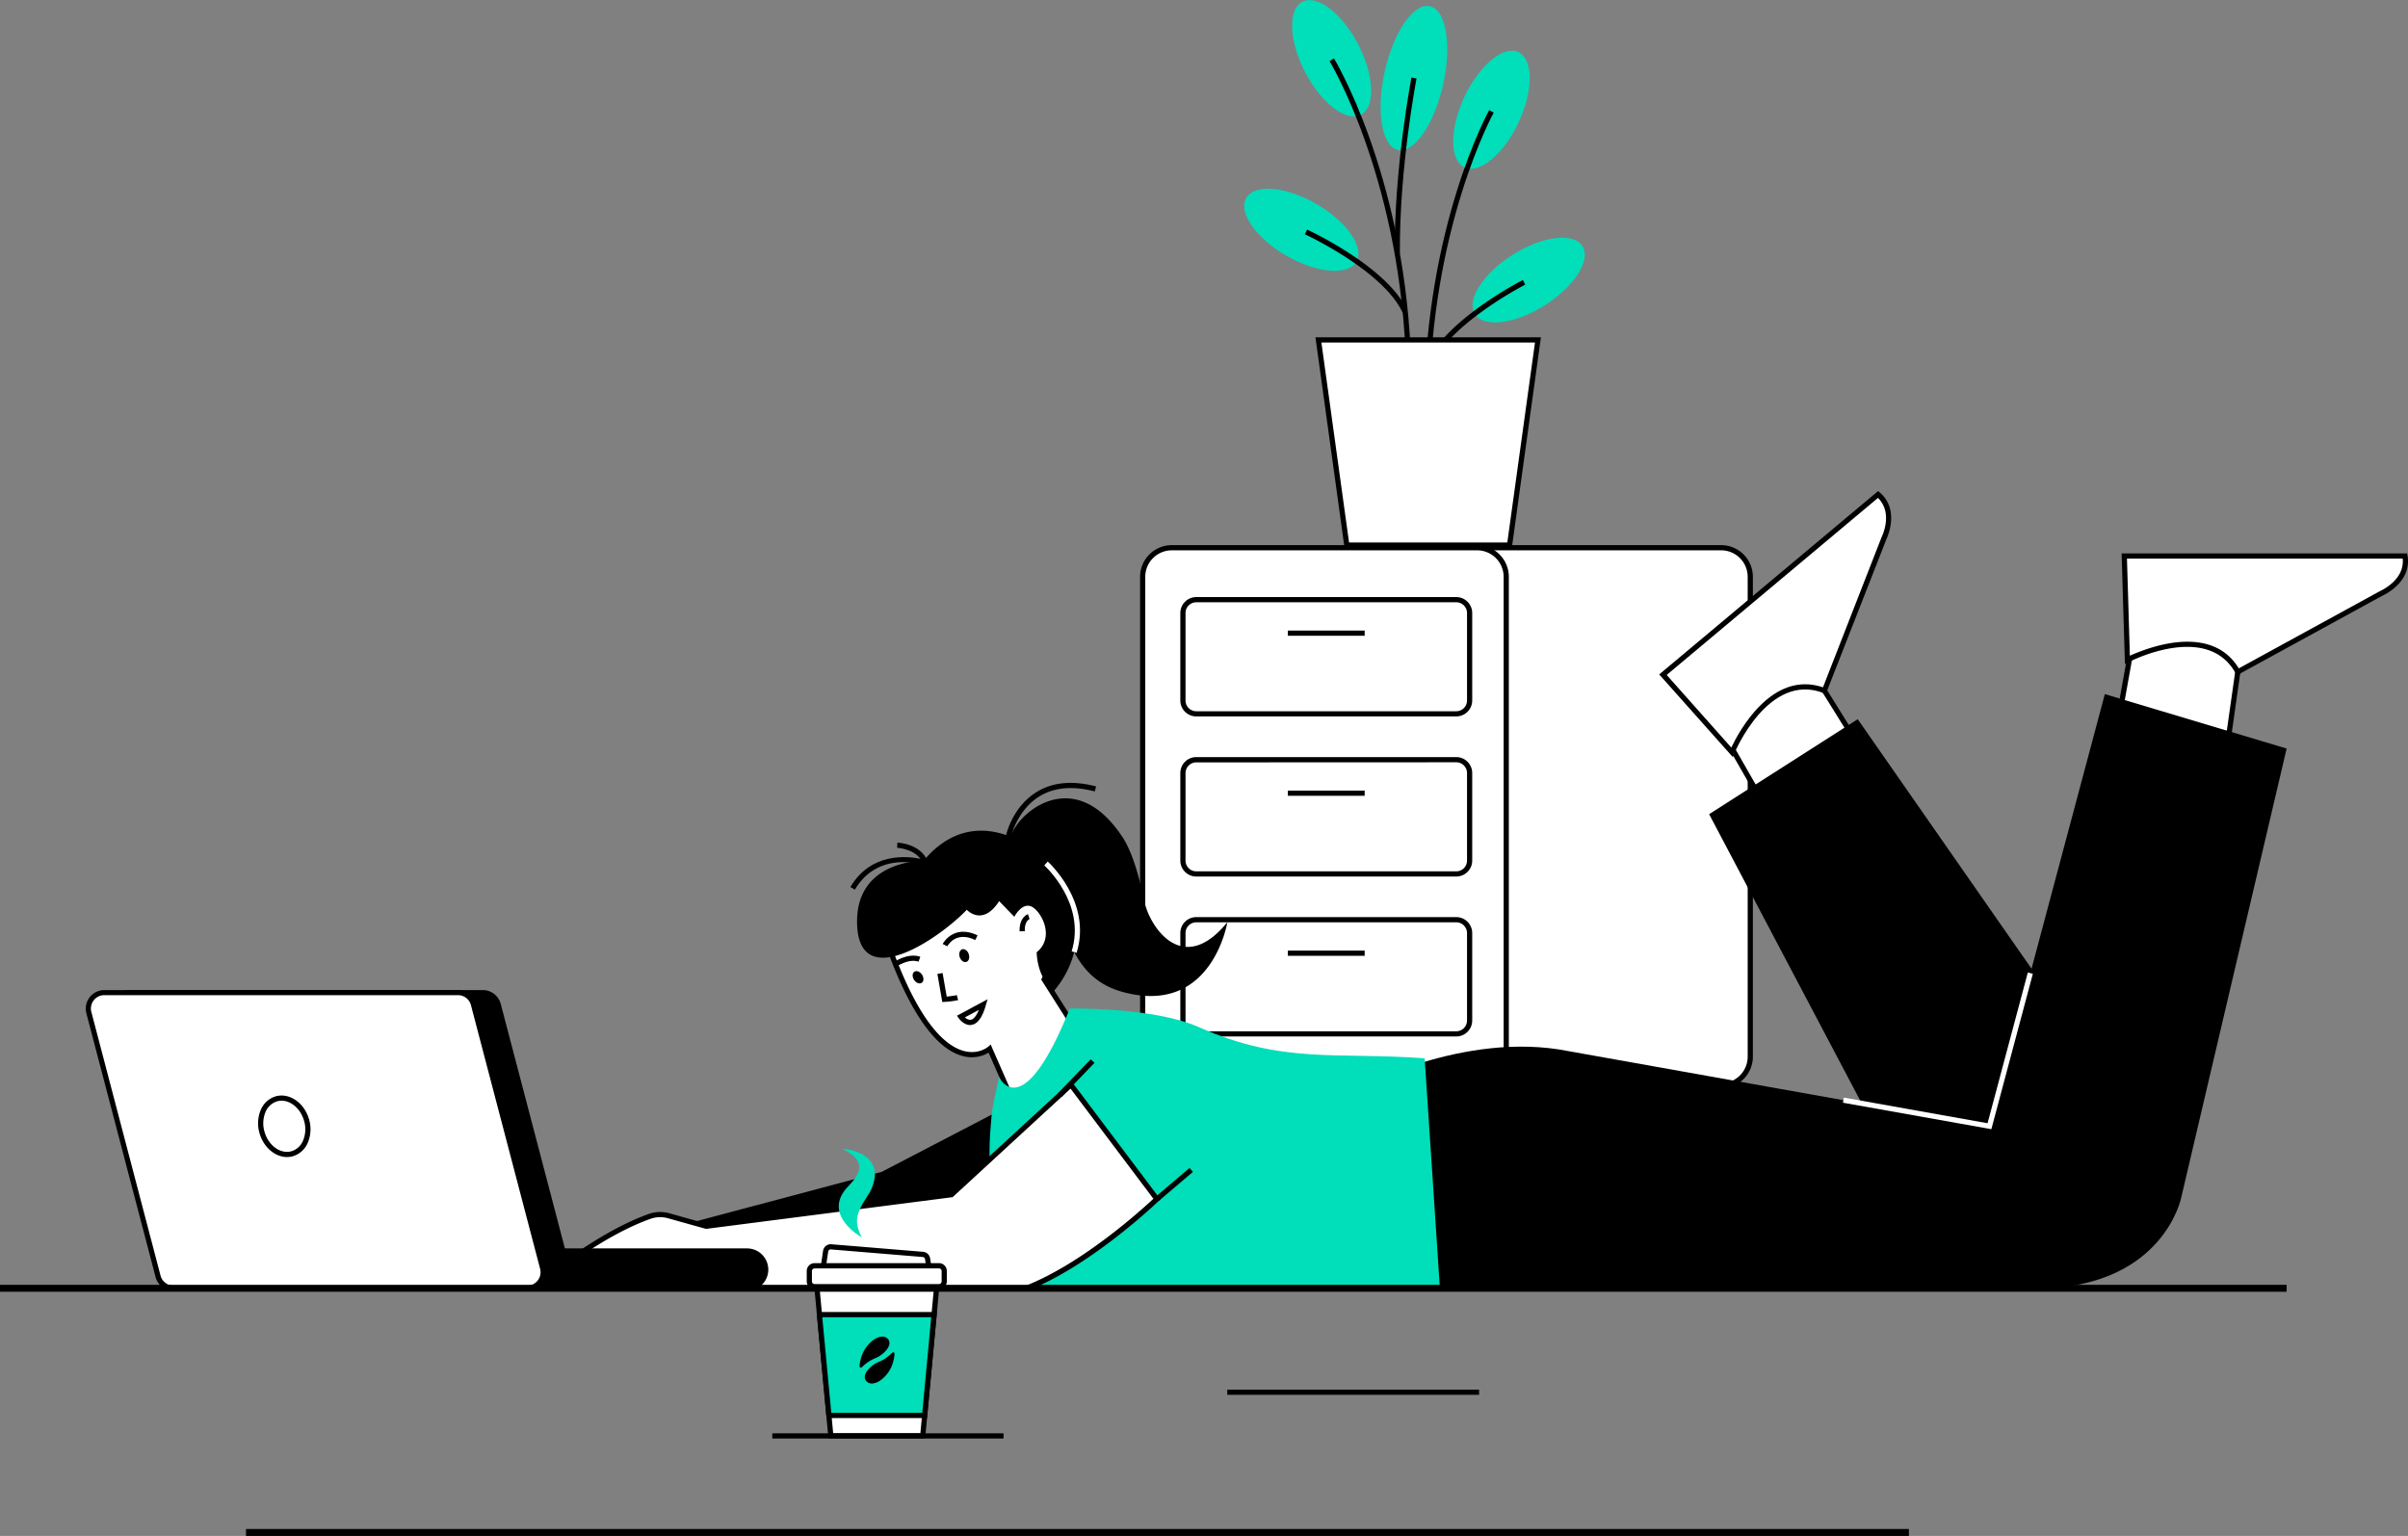 <svg xmlns="http://www.w3.org/2000/svg" id="Illustration" viewBox="0 0 1392.07 888.1"><rect x="0" y="0" width="1392.07" height="888.1" fill="#808080" stroke="none"/><defs><style>.cls-1{fill:#fff;}.cls-2{fill:#00deba;}</style></defs><g id="Cupboard"><polygon class="cls-1" points="987.63 620.91 987.63 660.73 967.72 660.73 957.63 620.91 987.63 620.91"></polygon><path d="M1091.61,823.41H1069l-10.85-42.82h33.43Zm-20.24-3h17.24V783.59H1062Z" transform="translate(-102.48 -161.18)"></path><polygon class="cls-1" points="847.72 620.91 847.72 660.73 827.81 660.73 817.72 620.91 847.72 620.91"></polygon><path d="M951.7,823.41H929.12l-10.85-42.82H951.7Zm-20.24-3H948.7V783.59H922.13Z" transform="translate(-102.48 -161.18)"></path><polygon class="cls-1" points="684.74 620.91 684.74 660.73 704.65 660.73 714.74 620.91 684.74 620.91"></polygon><path d="M808.3,823.41H785.72V780.59h33.43Zm-19.58-3H806l9.33-36.82H788.72Z" transform="translate(-102.48 -161.18)"></path><rect class="cls-1" x="801.66" y="316.71" width="210.18" height="311.12" rx="16.83"></rect><path d="M1097.5,790.51H921a18.35,18.35,0,0,1-18.33-18.33V494.71A18.35,18.35,0,0,1,921,476.39H1097.5a18.34,18.34,0,0,1,18.32,18.32V772.18A18.35,18.35,0,0,1,1097.5,790.51ZM921,479.39a15.34,15.34,0,0,0-15.33,15.32V772.18A15.35,15.35,0,0,0,921,787.51H1097.5a15.34,15.34,0,0,0,15.32-15.33V494.71a15.33,15.33,0,0,0-15.32-15.32Z" transform="translate(-102.48 -161.18)"></path><rect class="cls-1" x="660.57" y="316.71" width="210.18" height="311.12" rx="16.83"></rect><path d="M956.41,790.51H779.88a18.35,18.35,0,0,1-18.32-18.33V494.71a18.34,18.34,0,0,1,18.32-18.32H956.41a18.35,18.35,0,0,1,18.33,18.32V772.18A18.35,18.35,0,0,1,956.41,790.51ZM779.88,479.39a15.33,15.33,0,0,0-15.32,15.32V772.18a15.34,15.34,0,0,0,15.32,15.33H956.41a15.35,15.35,0,0,0,15.33-15.33V494.71a15.34,15.34,0,0,0-15.33-15.32Z" transform="translate(-102.48 -161.18)"></path><rect class="cls-1" x="683.85" y="346.74" width="165.74" height="66.01" rx="7.72"></rect><path d="M944.35,575.43H794.05a9.23,9.23,0,0,1-9.22-9.22V515.64a9.23,9.23,0,0,1,9.22-9.22h150.3a9.24,9.24,0,0,1,9.22,9.22v50.57A9.24,9.24,0,0,1,944.35,575.43Zm-150.3-66a6.23,6.23,0,0,0-6.22,6.22v50.57a6.23,6.23,0,0,0,6.22,6.22h150.3a6.23,6.23,0,0,0,6.22-6.22V515.64a6.23,6.23,0,0,0-6.22-6.22Z" transform="translate(-102.48 -161.18)"></path><rect x="744.5" y="364.61" width="44.42" height="3"></rect><rect class="cls-1" x="683.85" y="439.27" width="165.74" height="66.01" rx="7.72"></rect><path d="M944.35,668H794.05a9.22,9.22,0,0,1-9.22-9.22V608.16a9.23,9.23,0,0,1,9.22-9.22h150.3a9.24,9.24,0,0,1,9.22,9.22v50.57A9.23,9.23,0,0,1,944.35,668Zm-150.3-66a6.23,6.23,0,0,0-6.22,6.22v50.57a6.23,6.23,0,0,0,6.22,6.22h150.3a6.23,6.23,0,0,0,6.22-6.22V608.16a6.23,6.23,0,0,0-6.22-6.22Z" transform="translate(-102.48 -161.18)"></path><rect x="744.5" y="457.14" width="44.42" height="3"></rect><rect class="cls-1" x="683.85" y="531.79" width="165.74" height="66.01" rx="7.72"></rect><path d="M944.35,760.48H794.05a9.23,9.23,0,0,1-9.22-9.22V700.69a9.22,9.22,0,0,1,9.22-9.22h150.3a9.23,9.23,0,0,1,9.22,9.22v50.57A9.24,9.24,0,0,1,944.35,760.48Zm-150.3-66a6.23,6.23,0,0,0-6.22,6.22v50.57a6.23,6.23,0,0,0,6.22,6.22h150.3a6.23,6.23,0,0,0,6.22-6.22V700.69a6.23,6.23,0,0,0-6.22-6.22Z" transform="translate(-102.48 -161.18)"></path><rect x="744.5" y="549.66" width="44.42" height="3"></rect></g><g id="Plant"><ellipse class="cls-2" cx="854.77" cy="294.05" rx="17.32" ry="36.79" transform="translate(70.25 726.1) rotate(-60)"></ellipse><ellipse class="cls-2" cx="872.3" cy="194.81" rx="17.32" ry="36.79" transform="translate(-94.42 261.57) rotate(-27.36)"></ellipse><ellipse class="cls-2" cx="919.91" cy="206.32" rx="42.58" ry="17.32" transform="translate(415.82 898.09) rotate(-77.43)"></ellipse><path d="M913.29,341.84c-11.47-24.33-56-45-56.43-45.19l1.26-2.73a215.93,215.93,0,0,1,24.33,13.65c17.23,11.22,28.52,22.32,33.55,33Z" transform="translate(-102.48 -161.18)"></path><ellipse class="cls-2" cx="986.2" cy="323.08" rx="36.79" ry="17.32" transform="translate(-122.6 415.49) rotate(-32.28)"></ellipse><ellipse class="cls-2" cx="964.72" cy="224.62" rx="36.79" ry="17.32" transform="translate(249.85 841.99) rotate(-64.92)"></ellipse><path d="M915,364.23c-4.76-102.76-43.51-167.07-43.9-167.71l2.56-1.57c.39.64,39.54,65.56,44.34,169.14Z" transform="translate(-102.48 -161.18)"></path><path d="M908.76,307.72c-.33-49.57,9.58-101.17,9.68-101.69l2.94.57c-.1.52-10,51.83-9.62,101.1Z" transform="translate(-102.48 -161.18)"></path><path d="M929.63,373.17,926.86,372c4.6-10.86,15.44-22.4,32.22-34.3a214.28,214.28,0,0,1,23.77-14.61l1.36,2.67C983.77,326,940.12,348.41,929.63,373.17Z" transform="translate(-102.48 -161.18)"></path><path d="M928.81,395.61l-3,0c.67-103.69,37.2-170.12,37.57-170.77l2.62,1.46C965.63,226.93,929.48,292.74,928.81,395.61Z" transform="translate(-102.48 -161.18)"></path><polygon class="cls-1" points="762.18 196.53 889.09 196.53 872.69 315.18 778.58 315.18 762.18 196.53"></polygon><path d="M976.48,477.86H879.75l-.18-1.29L862.94,356.21H993.29Zm-94.11-3h91.49l16-115.65H866.38Z" transform="translate(-102.48 -161.18)"></path></g><g id="Woman"><polygon points="573.75 644.26 509.67 677.61 349.72 720.19 320.35 741.83 556.65 734.83 605.47 718.51 573.75 644.26"></polygon><path class="cls-1" d="M690.85,804.5l-16.19-36.91s-29,25.21-59.34-62l-8.7-30.95,71.65-16.24,32.21,31.89L714.92,710l-8.8,17.48,28.67,45.14Z" transform="translate(-102.48 -161.18)"></path><path d="M690.23,806.81,674,769.86a19.37,19.37,0,0,1-15.13,1.89c-20.19-5.38-35.61-38.65-45-65.62l-9.15-32.55,74-16.78,33.11,32.79,4.65,20.63-8.66,17.19,29,45.61Zm-15-41.67L676,767l15.45,35.2,41.29-29.94L704.4,727.58l8.93-17.75-4.22-18.73-31.32-31-69.3,15.72,8.27,29.42c16.5,47.43,32.4,60.77,42.82,63.6,8.5,2.3,13.88-2.18,14.1-2.38Z" transform="translate(-102.48 -161.18)"></path><path d="M764,682.21c-3.08-15-7.15-28.76-12.66-37.09-24.94-37.7-53-19-61.42-6.39a52.35,52.35,0,0,0-3.52,6.17c-11.59-4.67-31.79-7.87-50,14,0,0-40.37-.7-38.38,37.75s47.82,6.88,63.37-9.42c0,0,9.06,10,18.71-5l8.76,9.07s4.36-8.5,9.92-5.93,13.87,17.6,3,26.42c0,0,.06,8.9,4.37,15.69l4.81,7.56a55.34,55.34,0,0,0,12.51-23.37c8.93,16.95,21.48,22.22,34.56,24.53,45.9,8.11,54-41.82,54-41.82C786.28,726.18,767.11,697.22,764,682.21Z" transform="translate(-102.48 -161.18)"></path><path d="M647.23,740.58l-2.84-16.27,3-.51,2.38,13.6a42.73,42.73,0,0,0,5.86-.82l.74,2.9a53.14,53.14,0,0,1-7.76,1Z" transform="translate(-102.48 -161.18)"></path><path d="M663.31,753.88c-3.73,0-6.49-3.79-6.61-4l-1-1.39,17.7-9.52-1,3.42c-2,7.05-4.7,10.77-8.18,11.37A6.07,6.07,0,0,1,663.31,753.88Zm-3-4.43a4.46,4.46,0,0,0,3.42,1.39c1-.18,2.81-1.21,4.61-5.71Z" transform="translate(-102.48 -161.18)"></path><ellipse cx="659.89" cy="713.78" rx="2.75" ry="3.85" transform="translate(-296.63 88.32) rotate(-18.72)"></ellipse><ellipse cx="633.2" cy="726.25" rx="2.75" ry="3.85" transform="translate(-397.47 306.52) rotate(-33.35)"></ellipse><path d="M620.59,720.19l-1.76-2.43c.34-.24,8.25-5.87,15.68-3.38l-1,2.84C627.6,715.23,620.66,720.14,620.59,720.19Z" transform="translate(-102.48 -161.18)"></path><path d="M650.13,708.35,647.45,707c.06-.12,6.1-11.69,20.14-5l-1.29,2.71C654.87,699.26,650.32,708,650.13,708.35Z" transform="translate(-102.48 -161.18)"></path><path d="M691.9,699.7c-.25-8.22,4.63-9.86,4.84-9.93l.94,2.85c-.12,0-3,1.16-2.78,7Z" transform="translate(-102.48 -161.18)"></path><path class="cls-1" d="M724.87,712.14l-2.87-.89c8.56-27.68-15.57-49.46-15.82-49.68l2-2.24C708.43,659.56,734,682.59,724.87,712.14Z" transform="translate(-102.48 -161.18)"></path><path d="M686.78,645.59l-2.93-.6c.14-.7,3.61-17,17.75-25.79,9.27-5.77,20.9-6.88,34.54-3.3l-.76,2.9c-12.8-3.36-23.63-2.37-32.17,2.93C690.17,629.82,686.82,645.43,686.78,645.59Z" transform="translate(-102.48 -161.18)"></path><path d="M596.67,675.61l-2.58-1.52c11.74-19.91,32.35-18,40.48-16.34-4.41-5.92-13.34-6.35-13.44-6.35l.11-3c.56,0,13.69.61,17.68,11.11l1.13,3-3-1C636,661.09,610.2,652.67,596.67,675.61Z" transform="translate(-102.48 -161.18)"></path><polygon class="cls-1" points="1286.62 438.18 1299.58 346.96 1238.61 338.8 1222.29 430.01 1286.62 438.18"></polygon><path d="M1390.38,601,1323,592.48l16.85-94.18,63.89,8.56Zm-63.85-11.13,61.29,7.78,12.54-88.25-58-7.77Z" transform="translate(-102.48 -161.18)"></path><path class="cls-1" d="M1492.79,482.7H1330.53l1.8,60s46.41-24.49,63.83,7l82.71-45.25S1495.33,497.46,1492.79,482.7Z" transform="translate(-102.48 -161.18)"></path><path d="M1395.57,551.7l-.72-1.31c-16.51-29.79-61.37-6.59-61.82-6.35l-2.12,1.12-1.92-64h165.07l.21,1.25c1.13,6.55-1.11,12.68-6.46,17.74a31.55,31.55,0,0,1-8.28,5.58ZM1367,532.23c11.22,0,22.56,3.62,29.72,15.42L1478.29,503a29,29,0,0,0,7.53-5.09c4.25-4.05,6.16-8.67,5.66-13.75h-159.4l1.68,56.16C1339,538,1352.89,532.23,1367,532.23Z" transform="translate(-102.48 -161.18)"></path><polygon class="cls-1" points="1081.15 441.92 1032.51 363.68 980.53 396.58 1026.6 476.98 1081.15 441.92"></polygon><path d="M1128.56,640.27l-47.56-83,54.46-34.48,50.22,80.78Zm-43.53-82L1129.6,636l52-33.4-47.07-75.7Z" transform="translate(-102.48 -161.18)"></path><path class="cls-1" d="M1188.2,447.09l-124.38,104.2,39.92,44.85s19.85-48.57,53.39-35.66l34.35-87.8S1199.62,456.77,1188.2,447.09Z" transform="translate(-102.48 -161.18)"></path><path d="M1104.22,598.93l-42.55-47.79,126.53-106,1,.81c11.75,10,4.3,26.07,3.68,27.34L1158,562.41l-1.4-.53c-31.81-12.25-51.27,34.36-51.46,34.83ZM1066,551.45l37.35,42c4.39-9.29,23.43-44.88,53-34.85L1190.14,472c.3-.59,7-14.09-2-22.92Z" transform="translate(-102.48 -161.18)"></path><path d="M886.41,790.93s62.25-34,122.66-22l243.53,43.47,66.7-249.87L1424.39,594l-61,259.9s-10.07,49.71-78.66,52.23H890.19Z" transform="translate(-102.48 -161.18)"></path><polygon points="1081.53 648 988.05 470.77 1073.95 415.86 1187.87 579.41 1163.33 668.77 1081.53 648"></polygon><polygon class="cls-1" points="1151.21 652.91 1065.41 637.6 1065.94 634.64 1149.02 649.47 1172.29 562.31 1175.19 563.08 1151.21 652.91"></polygon><path class="cls-2" d="M926.08,773.11l8.81,133H695.76s-26-36.76-20.46-94.78c.85-8.92-.15-5.07,4.75-27.33,0,0,13.35,28.95,40.88-39.65,0,0,48.21-1,74.53,10.71C844.25,776.69,875.11,769.34,926.08,773.11Z" transform="translate(-102.48 -161.18)"></path><path class="cls-1" d="M721.56,788.41l49.71,66.08s-38.38,37.12-75.51,51.6H411.33S445,876.31,478,864.53a18.37,18.37,0,0,1,11.1-.37l21.7,6.06L652.53,852Z" transform="translate(-102.48 -161.18)"></path><path d="M696,907.59H407.36l3-2.63c.34-.3,34.31-30.1,67.11-41.84a19.7,19.7,0,0,1,12-.4l21.41,6,141-18.15,69.9-64.35,51.51,68.45-.95.92c-.39.38-39,37.51-76,51.92Zm-280.62-3H695.48c33.11-13,67.64-44.51,73.79-50.27l-47.91-63.68L653.19,853.4l-.47.06L510.64,871.74l-22-6.14a16.76,16.76,0,0,0-10.18.35C451.9,875.45,424.46,897.08,415.42,904.59Z" transform="translate(-102.48 -161.18)"></path><rect x="710.85" y="783" width="27.48" height="3" transform="translate(-445.59 601.36) rotate(-46.09)"></rect><rect x="768.16" y="844.54" width="26.08" height="3" transform="translate(-464.51 546.74) rotate(-40.39)"></rect></g><polygon class="cls-1" points="541.84 740.38 539.99 760.14 534.54 818.44 533.44 830.26 480.3 830.26 479.19 818.44 473.74 760.14 471.89 740.38 541.84 740.38"></polygon><path d="M637.29,992.94H581.41l-8.68-92.88H646Zm-53.15-3h50.41l8.12-86.88H576Z" transform="translate(-102.48 -161.18)"></path><polygon class="cls-2" points="539.99 760.14 534.54 818.44 479.19 818.44 473.74 760.14 539.99 760.14"></polygon><path d="M638.39,981.11H580.31l-5.73-61.29h69.54Zm-55.35-3h52.62l5.17-55.29h-63Z" transform="translate(-102.48 -161.18)"></path><path class="cls-1" d="M577.8,898l2-13.33a2.94,2.94,0,0,1,3.15-2.49l53.1,4.38a3,3,0,0,1,2.67,2.47l1.43,9Z" transform="translate(-102.48 -161.18)"></path><path d="M641.9,899.45H576.06l2.25-15.05a4.45,4.45,0,0,1,4.75-3.77L636.17,885a4.44,4.44,0,0,1,4,3.73Zm-62.36-3h58.84l-1.16-7.24a1.45,1.45,0,0,0-1.3-1.21l-53.1-4.38a1.44,1.44,0,0,0-1.55,1.22Z" transform="translate(-102.48 -161.18)"></path><rect class="cls-1" x="467.88" y="731.93" width="77.97" height="12" rx="3.02"></rect><path d="M645.31,906.6H573.38a4.52,4.52,0,0,1-4.52-4.52v-6a4.53,4.53,0,0,1,4.52-4.52h71.93a4.53,4.53,0,0,1,4.53,4.52v6A4.52,4.52,0,0,1,645.31,906.6Zm-71.93-12a1.52,1.52,0,0,0-1.52,1.52v6a1.52,1.52,0,0,0,1.52,1.52h71.93a1.53,1.53,0,0,0,1.53-1.52v-6a1.53,1.53,0,0,0-1.53-1.52Z" transform="translate(-102.48 -161.18)"></path><path d="M600.74,951.73a.8.8,0,0,1-1.36-.61c.27-3.52,1.67-10.6,8.24-15.27,0,0,5.07-3.71,8.11-.5s-1.78,8.95-7.27,11.15A24,24,0,0,0,600.74,951.73Z" transform="translate(-102.48 -161.18)"></path><path d="M618.26,943.36a.79.79,0,0,1,1.36.6c-.24,3.52-1.59,10.61-8.12,15.32,0,0-5,3.75-8.11.57s1.71-9,7.19-11.21A24.06,24.06,0,0,0,618.26,943.36Z" transform="translate(-102.48 -161.18)"></path><path class="cls-2" d="M589.11,825.36s25.75,1.26,17.49,22.49c-1.73,4.43-5,7.54-7.41,13.44-2.21,5.31-1.5,9.37,1.43,15.33,0,0-22.43-12.46-8.92-28.24C595.47,844,607.8,833.94,589.11,825.36Z" transform="translate(-102.48 -161.18)"></path><g id="Laptop"><path d="M177.13,735.14H381.57a9.24,9.24,0,0,1,8.94,6.89l40,152.47a9.24,9.24,0,0,1-8.93,11.59H217.15a9.23,9.23,0,0,1-8.93-6.9l-40-152.47A9.23,9.23,0,0,1,177.13,735.14Z" transform="translate(-102.48 -161.18)"></path><path d="M421.6,907.59H217.15a10.75,10.75,0,0,1-10.38-8l-40-152.47a10.73,10.73,0,0,1,10.39-13.46H381.57a10.74,10.74,0,0,1,10.39,8l40,152.47a10.75,10.75,0,0,1-10.39,13.47Zm-244.47-171a7.74,7.74,0,0,0-7.49,9.7l40,152.47a7.74,7.74,0,0,0,7.48,5.78H421.6a7.74,7.74,0,0,0,7.48-9.71l-40-152.47a7.74,7.74,0,0,0-7.48-5.77Z" transform="translate(-102.48 -161.18)"></path><rect x="293.25" y="723.35" width="149.39" height="21.56" rx="10.78"></rect><path d="M534.35,907.59H406.51a12.28,12.28,0,1,1,0-24.56H534.35a12.28,12.28,0,0,1,0,24.56ZM406.51,886a9.28,9.28,0,1,0,0,18.56H534.35a9.28,9.28,0,0,0,0-18.56Z" transform="translate(-102.48 -161.18)"></path><path class="cls-1" d="M162.77,735.14H367.22a9.22,9.22,0,0,1,8.93,6.89l40,152.47a9.24,9.24,0,0,1-8.93,11.59H202.8a9.22,9.22,0,0,1-8.93-6.9l-40-152.47A9.23,9.23,0,0,1,162.77,735.14Z" transform="translate(-102.48 -161.18)"></path><path d="M407.25,907.59H202.8a10.75,10.75,0,0,1-10.38-8l-40-152.47a10.73,10.73,0,0,1,10.38-13.46H367.22a10.73,10.73,0,0,1,10.38,8l40,152.47a10.74,10.74,0,0,1-10.38,13.47Zm-244.48-171a7.74,7.74,0,0,0-7.48,9.7l40,152.47a7.74,7.74,0,0,0,7.48,5.78H407.25a7.74,7.74,0,0,0,7.48-9.71l-40-152.47a7.74,7.74,0,0,0-7.48-5.77Z" transform="translate(-102.48 -161.18)"></path><ellipse class="cls-1" cx="266.83" cy="812.42" rx="13.36" ry="16.52" transform="translate(-320.45 -53.17) rotate(-16.36)"></ellipse><path d="M268.41,830.2c-6.79,0-13.46-5.47-15.84-13.6a20.09,20.09,0,0,1,.52-13.31,13.64,13.64,0,0,1,8.67-8.16c7.86-2.3,16.54,3.57,19.33,13.1a20,20,0,0,1-.52,13.31,13.59,13.59,0,0,1-8.67,8.16A12.32,12.32,0,0,1,268.41,830.2Zm-3.13-32.57a9.48,9.48,0,0,0-2.68.38,10.67,10.67,0,0,0-6.74,6.44,17,17,0,0,0-.41,11.31c2.33,7.94,9.33,12.91,15.61,11.06a10.64,10.64,0,0,0,6.74-6.44,17,17,0,0,0,.41-11.3C276.21,802.25,270.76,797.63,265.28,797.63Z" transform="translate(-102.48 -161.18)"></path></g><g id="Line"><rect x="446.47" y="828.76" width="133.68" height="3"></rect><rect y="742.91" width="1321.91" height="4"></rect><rect x="142.21" y="884.1" width="961.34" height="4"></rect><rect x="709.49" y="803.51" width="145.57" height="3"></rect></g></svg>